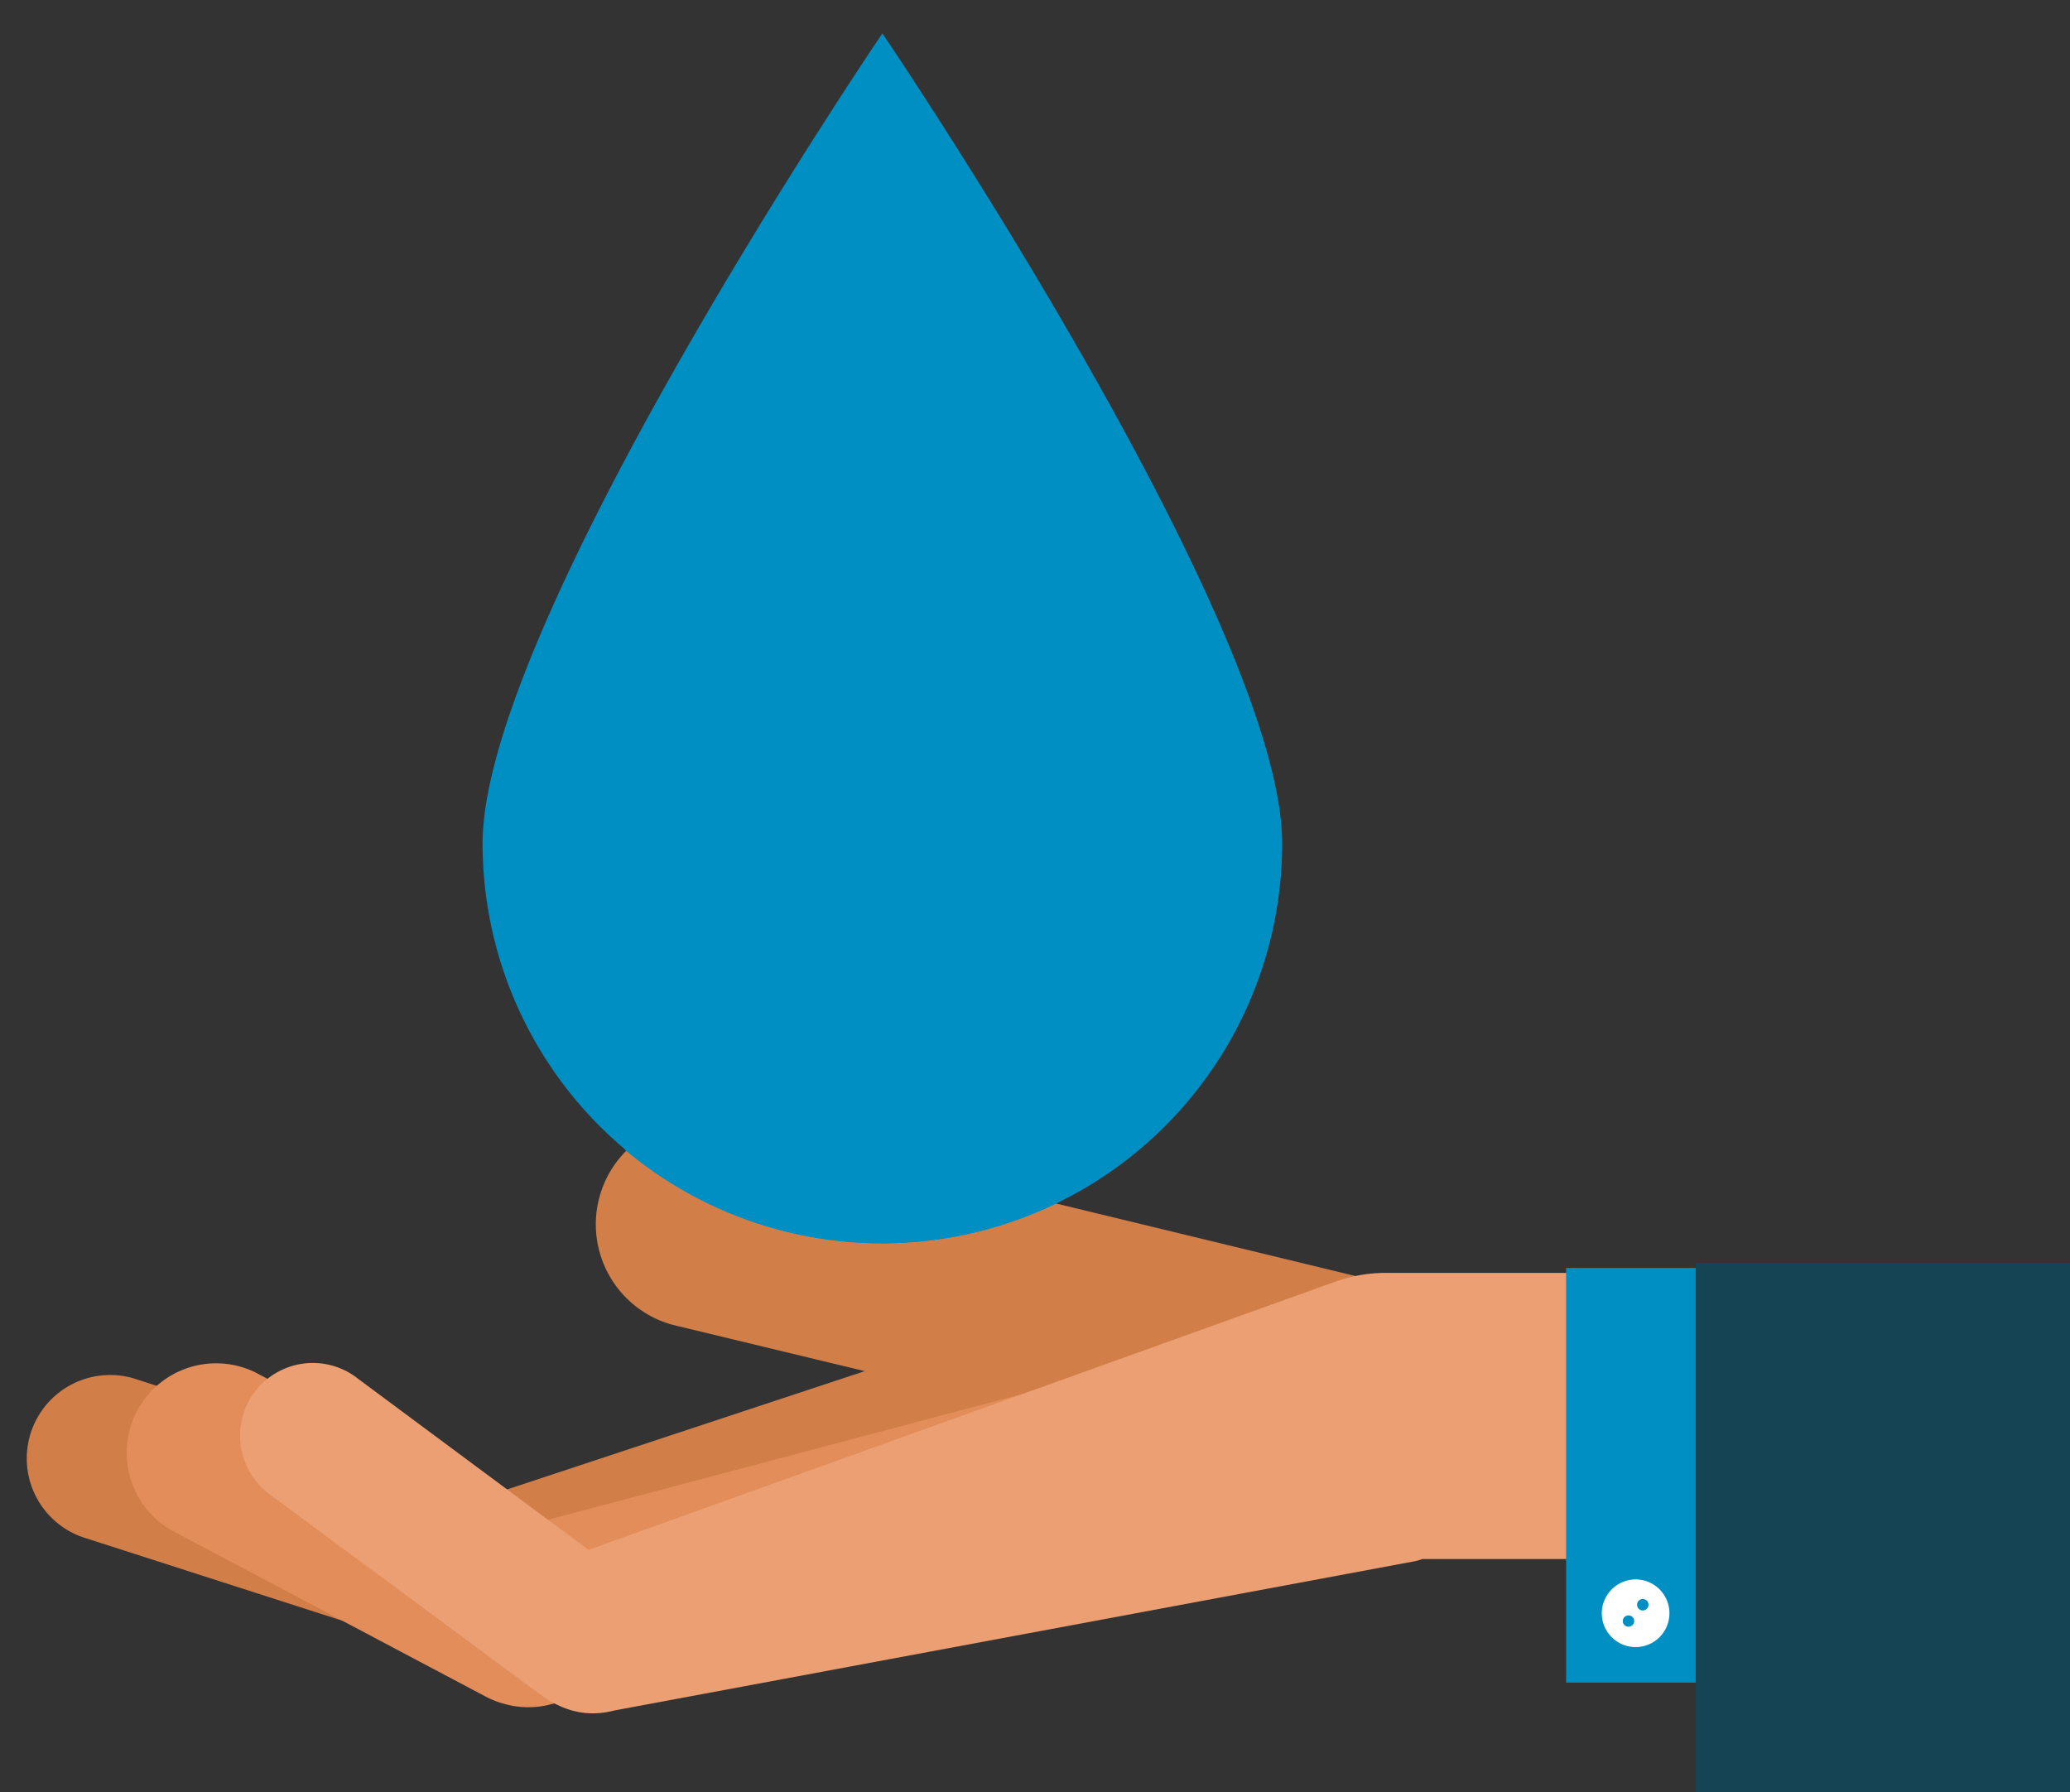<svg xmlns="http://www.w3.org/2000/svg" viewBox="0 0 134 116"><rect x="0" y="0" width="134" height="116" fill="#333333" stroke="none"/><g style="isolation:isolate"><g id="Calque_1" data-name="Calque 1"><path d="M90.38,83.23h0L46.74,72.66a6.74,6.74,0,0,0-3.2,13.09h0l12.44,3L31.91,96.71l-23-7.41A5.4,5.4,0,1,0,5.61,99.58L32,108.07,70.46,95.38a5.36,5.36,0,0,0,3-2.39l13.76,3.33a6.74,6.74,0,0,0,3.2-13.09Z" style="fill:#d17e49"/><path d="M32.77,110.32a5.7,5.7,0,0,0,2.87,0L91.22,95.58a5.79,5.79,0,1,0-3-11.19L34.87,98.53,16.51,88.82A5.79,5.79,0,0,0,11.1,99.05l20.35,10.77A5.87,5.87,0,0,0,32.77,110.32Z" style="fill:#e38d5b"/><path d="M119.71,82.39H89.55a9.54,9.54,0,0,0-2.52.38,5,5,0,0,0-.51.16L38.1,100.32,23.19,89.25a4.71,4.71,0,1,0-5.61,7.56l17.57,13a4.92,4.92,0,0,0,1,.57,5,5,0,0,0,.64.26h0a5,5,0,0,0,2.14.23h0a5.76,5.76,0,0,0,.81-.15l51.65-9.63a4,4,0,0,0,.7-.18h27.64a9.29,9.29,0,0,0-.1-18.57Z" style="fill:#ec9f72"/><rect x="101.38" y="82.07" width="16.74" height="26.84" style="fill:#008fc3"/><path d="M103.69,104.42a2.19,2.19,0,1,0,2.19-2.19A2.2,2.2,0,0,0,103.69,104.42Zm2.1.51a.37.37,0,0,1-.37.36.36.36,0,0,1-.37-.36.37.37,0,0,1,.74,0Zm.92-1a.37.37,0,0,1-.73,0,.37.37,0,1,1,.73,0Z" style="fill:#fff"/><rect x="109.77" y="81.74" width="24.35" height="34.31" style="fill:#154455"/><path d="M83,54.59a25.88,25.88,0,1,1-51.76,0c0-14.29,25.88-52.43,25.88-52.43S83,40.3,83,54.59Z" style="fill:#008fc3"/><path d="M68.36,77.9,46.74,72.66a6.74,6.74,0,0,0-6.31,1.74,25.88,25.88,0,0,0,27.93,3.5Z" style="fill:#008fc3;mix-blend-mode:multiply"/></g></g></svg>